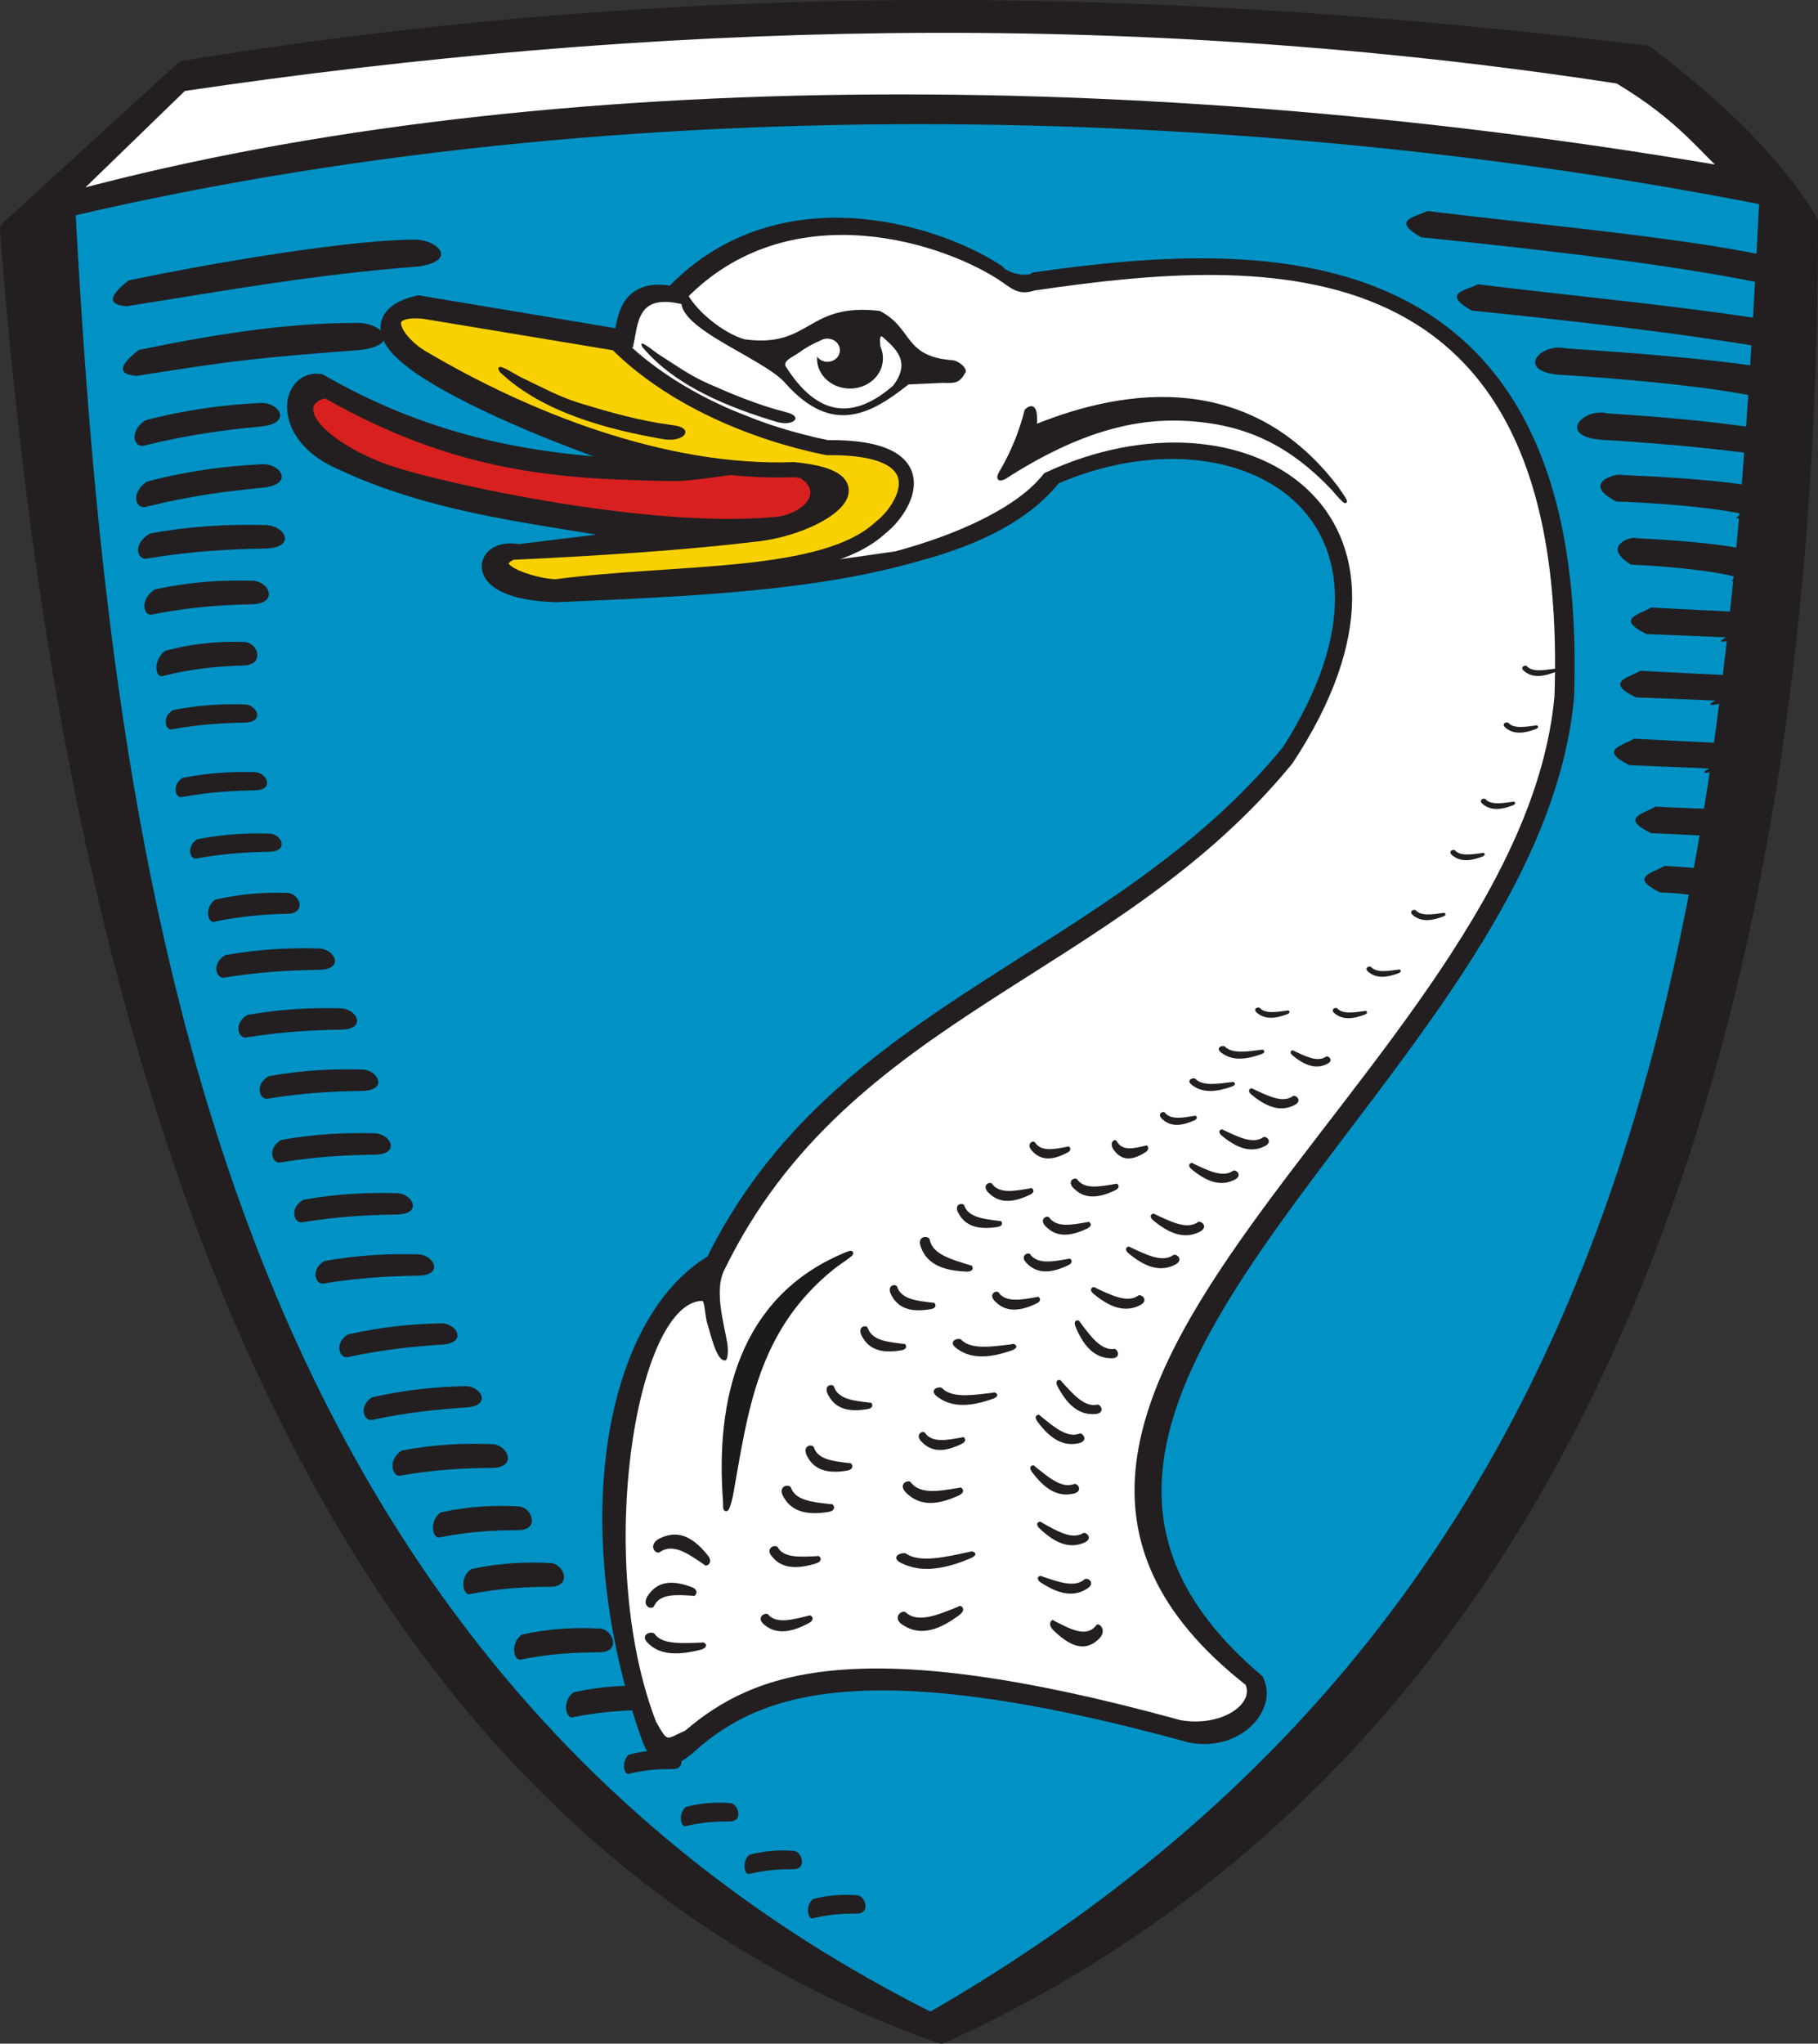 <?xml version="1.0" encoding="UTF-8" standalone="no"?>
<!-- Created with Inkscape (http://www.inkscape.org/) -->
<svg
   xmlns:svg="http://www.w3.org/2000/svg"
   xmlns="http://www.w3.org/2000/svg"
   xmlns:xlink="http://www.w3.org/1999/xlink"
   version="1.0"
   width="578.463"
   height="649.846"
   id="svg3456">
  <rect width="100%" height="100%" fill="#333333" stroke="none"/>
  <defs
     id="defs3458">
    <radialGradient
       cx="216.682"
       cy="103.503"
       r="54.707"
       fx="216.682"
       fy="103.503"
       id="radialGradient3432"
       xlink:href="#linearGradient3426"
       gradientUnits="userSpaceOnUse"
       gradientTransform="matrix(1.466,-1.233,1.743,2.072,-410.5,143.233)" />
    <style
       type="text/css"
       id="style6" />
    <style
       type="text/css"
       id="style2978" />
    <style
       type="text/css"
       id="style2181" />
    <style
       type="text/css"
       id="style2183" />
    <style
       type="text/css"
       id="style2054" />
    <style
       type="text/css"
       id="style1367" />
    <style
       type="text/css"
       id="style1365" />
    <linearGradient
       id="linearGradient3426">
      <stop
         id="stop3428"
         style="stop-color:#0092c5;stop-opacity:1"
         offset="0" />
      <stop
         id="stop3434"
         style="stop-color:#0092c5;stop-opacity:1"
         offset="0.467" />
      <stop
         id="stop3436"
         style="stop-color:#000000;stop-opacity:1"
         offset="0.788" />
      <stop
         id="stop3430"
         style="stop-color:#0092c5;stop-opacity:1"
         offset="1" />
    </linearGradient>
    <radialGradient
       cx="216.682"
       cy="103.503"
       r="54.707"
       fx="216.682"
       fy="103.503"
       id="radialGradient2619"
       xlink:href="#linearGradient3426"
       gradientUnits="userSpaceOnUse"
       gradientTransform="matrix(6.563,-5.519,7.8,9.276,-2353.593,664.983)" />
  </defs>
  <path
     d="M 299.527,647.07 C 551.358,532.32 575.589,228.674 575.686,70.526 C 565.023,52.761 547.183,34.997 523.604,17.232 C 378.52,-0.33 226.118,-5.369 58.493,22.077 L 2.776,72.948 C 27.181,395.528 126.545,586.115 299.527,647.07 z"
     id="path2384"
     style="fill:#231f20;fill-opacity:1;fill-rule:evenodd;stroke:#231f20;stroke-width:5.553px;stroke-linecap:round;stroke-linejoin:round;stroke-opacity:1" />
  <path
     d="M 21.187,66.279 C 213.627,21.188 418.349,34.017 562.605,62.646 C 551.603,288.279 528.898,509.063 296.135,642.823 C 64.839,527.083 32.501,276.473 21.187,66.279 z"
     id="path2386"
     style="fill:#0092c5;fill-opacity:1;fill-rule:evenodd;stroke:#231f20;stroke-width:5.553px;stroke-linecap:butt;stroke-linejoin:round;stroke-opacity:1" />
  <path
     d="M 57.523,26.309 L 17.553,65.068 C 165.102,23.904 363.548,23.277 554.126,56.589 C 542.21,45.889 536.288,36.388 515.367,23.886 C 358.414,-0.25 206.434,4.201 57.523,26.309 z"
     id="path3158"
     style="fill:#ffffff;fill-opacity:1;fill-rule:evenodd;stroke:#231f20;stroke-width:5.553px;stroke-linecap:butt;stroke-linejoin:round;stroke-opacity:1" />
  <path
     d="M 40.932,89.164 C 37.856,91.603 31.681,96.831 40.379,97.375 C 72.641,92.269 99.323,87.353 133.303,84.723 C 145.041,82.935 140.108,76.861 132.849,76.201 C 113.012,76.007 69.801,83.146 40.932,89.164 z"
     id="path3242"
     style="fill:#231f20;fill-opacity:1;fill-rule:evenodd;stroke:none;stroke-width:0.464;stroke-linecap:butt;stroke-linejoin:miter;stroke-miterlimit:4;stroke-dasharray:none;stroke-opacity:1" />
  <path
     d="M 44.113,111.301 C 41.036,113.741 34.862,118.968 43.56,119.512 C 75.822,114.407 81.322,113.859 115.302,111.229 C 127.04,109.441 122.107,103.367 114.849,102.707 C 95.011,102.513 72.982,105.283 44.113,111.301 z"
     id="path3279"
     style="fill:#231f20;fill-opacity:1;fill-rule:evenodd;stroke:none;stroke-width:0.464;stroke-linecap:butt;stroke-linejoin:miter;stroke-miterlimit:4;stroke-dasharray:none;stroke-opacity:1" />
  <path
     d="M 46.198,133.674 C 40.62,137.524 42.882,142.746 46.076,141.649 C 60.156,138.153 71.691,136.711 82.767,135.64 C 93.072,134.763 89.191,127.963 82.882,128.135 C 71.537,128.699 59.581,130.151 46.198,133.674 z"
     id="path3281"
     style="fill:#231f20;fill-opacity:1;fill-rule:evenodd;stroke:none;stroke-width:0.464;stroke-linecap:butt;stroke-linejoin:miter;stroke-miterlimit:4;stroke-dasharray:none;stroke-opacity:1" />
  <path
     d="M 46.712,153.155 C 41.133,157.005 43.396,162.226 46.59,161.13 C 60.669,157.633 72.205,156.191 83.281,155.121 C 93.585,154.243 89.704,147.443 83.395,147.615 C 72.051,148.18 60.095,149.632 46.712,153.155 z"
     id="path3283"
     style="fill:#231f20;fill-opacity:1;fill-rule:evenodd;stroke:none;stroke-width:0.464;stroke-linecap:butt;stroke-linejoin:miter;stroke-miterlimit:4;stroke-dasharray:none;stroke-opacity:1" />
  <path
     d="M 47.724,169.642 C 41.864,173.048 43.714,178.429 46.984,177.584 C 61.292,175.19 72.905,174.646 84.03,174.438 C 94.372,174.362 91.03,167.281 84.726,166.964 C 73.372,166.647 61.339,167.168 47.724,169.642 z"
     id="path3285"
     style="fill:#231f20;fill-opacity:1;fill-rule:evenodd;stroke:none;stroke-width:0.464;stroke-linecap:butt;stroke-linejoin:miter;stroke-miterlimit:4;stroke-dasharray:none;stroke-opacity:1" />
  <path
     d="M 49.175,187.445 C 44.201,190.864 45.756,196.241 48.529,195.388 C 60.659,192.96 70.501,192.39 79.929,192.156 C 88.692,192.056 85.877,184.983 80.536,184.68 C 70.916,184.39 60.718,184.939 49.175,187.445 z"
     id="path3287"
     style="fill:#231f20;fill-opacity:1;fill-rule:evenodd;stroke:none;stroke-width:0.464;stroke-linecap:butt;stroke-linejoin:miter;stroke-miterlimit:4;stroke-dasharray:none;stroke-opacity:1" />
  <path
     d="M 52.403,206.999 C 48.362,210.432 49.607,215.804 51.857,214.943 C 61.694,212.48 69.672,211.882 77.313,211.62 C 84.416,211.495 82.154,204.431 77.827,204.143 C 70.031,203.881 61.765,204.459 52.403,206.999 z"
     id="path3289"
     style="fill:#231f20;fill-opacity:1;fill-rule:evenodd;stroke:none;stroke-width:0.464;stroke-linecap:butt;stroke-linejoin:miter;stroke-miterlimit:4;stroke-dasharray:none;stroke-opacity:1" />
  <path
     d="M 54.962,225.812 C 51.312,228.092 52.738,232.467 54.774,231.899 C 63.681,230.289 70.909,229.918 77.834,229.77 C 84.271,229.712 81.917,224.203 77.994,223.995 C 70.927,223.791 63.438,224.148 54.962,225.812 z"
     id="path3291"
     style="fill:#231f20;fill-opacity:1;fill-rule:evenodd;stroke:none;stroke-width:0.464;stroke-linecap:butt;stroke-linejoin:miter;stroke-miterlimit:4;stroke-dasharray:none;stroke-opacity:1" />
  <path
     d="M 58.111,247.354 C 54.461,249.634 55.888,254.009 57.924,253.441 C 66.831,251.831 74.059,251.459 80.984,251.312 C 87.42,251.254 85.067,245.745 81.144,245.537 C 74.077,245.333 66.587,245.69 58.111,247.354 z"
     id="path3293"
     style="fill:#231f20;fill-opacity:1;fill-rule:evenodd;stroke:none;stroke-width:0.464;stroke-linecap:butt;stroke-linejoin:miter;stroke-miterlimit:4;stroke-dasharray:none;stroke-opacity:1" />
  <path
     d="M 62.75,266.88 C 59.1,269.161 60.526,273.535 62.562,272.968 C 71.469,271.357 78.697,270.986 85.622,270.839 C 92.059,270.781 89.705,265.272 85.782,265.064 C 78.715,264.86 71.226,265.216 62.75,266.88 z"
     id="path3295"
     style="fill:#231f20;fill-opacity:1;fill-rule:evenodd;stroke:none;stroke-width:0.464;stroke-linecap:butt;stroke-linejoin:miter;stroke-miterlimit:4;stroke-dasharray:none;stroke-opacity:1" />
  <path
     d="M 68.458,286.075 C 64.803,288.709 66.219,293.741 68.256,293.083 C 77.167,291.209 84.397,290.765 91.322,290.579 C 97.759,290.497 95.418,284.161 91.495,283.931 C 84.429,283.713 76.938,284.14 68.458,286.075 z"
     id="path3297"
     style="fill:#231f20;fill-opacity:1;fill-rule:evenodd;stroke:none;stroke-width:0.464;stroke-linecap:butt;stroke-linejoin:miter;stroke-miterlimit:4;stroke-dasharray:none;stroke-opacity:1" />
  <path
     d="M 71.742,303.696 C 67.016,306.368 68.873,311.508 71.511,310.845 C 83.051,308.97 92.419,308.548 101.393,308.388 C 109.735,308.331 106.674,301.857 101.59,301.605 C 92.431,301.353 82.725,301.758 71.742,303.696 z"
     id="path3299"
     style="fill:#231f20;fill-opacity:1;fill-rule:evenodd;stroke:none;stroke-width:0.464;stroke-linecap:butt;stroke-linejoin:miter;stroke-miterlimit:4;stroke-dasharray:none;stroke-opacity:1" />
  <path
     d="M 78.76,322.727 C 74.034,325.398 75.891,330.538 78.528,329.876 C 90.069,328.001 99.436,327.578 108.41,327.418 C 116.752,327.362 113.692,320.888 108.607,320.636 C 99.448,320.384 89.742,320.788 78.76,322.727 z"
     id="path3301"
     style="fill:#231f20;fill-opacity:1;fill-rule:evenodd;stroke:none;stroke-width:0.464;stroke-linecap:butt;stroke-linejoin:miter;stroke-miterlimit:4;stroke-dasharray:none;stroke-opacity:1" />
  <path
     d="M 85.529,342.189 C 80.803,344.861 82.66,350.001 85.297,349.338 C 96.838,347.463 106.205,347.041 115.179,346.881 C 123.521,346.824 120.461,340.35 115.376,340.098 C 106.217,339.846 96.511,340.251 85.529,342.189 z"
     id="path3303"
     style="fill:#231f20;fill-opacity:1;fill-rule:evenodd;stroke:none;stroke-width:0.464;stroke-linecap:butt;stroke-linejoin:miter;stroke-miterlimit:4;stroke-dasharray:none;stroke-opacity:1" />
  <path
     d="M 110.663,424.349 C 106.073,427.25 108.18,432.292 110.782,431.501 C 122.217,429.063 131.552,428.181 140.508,427.581 C 148.837,427.116 145.462,420.8 140.372,420.798 C 131.211,420.995 121.537,421.875 110.663,424.349 z"
     id="path3305"
     style="fill:#231f20;fill-opacity:1;fill-rule:evenodd;stroke:none;stroke-width:0.464;stroke-linecap:butt;stroke-linejoin:miter;stroke-miterlimit:4;stroke-dasharray:none;stroke-opacity:1" />
  <path
     d="M 118.407,444.327 C 113.818,447.227 115.924,452.27 118.526,451.479 C 129.961,449.04 139.296,448.159 148.252,447.559 C 156.581,447.094 153.207,440.777 148.116,440.775 C 138.956,440.973 129.281,441.853 118.407,444.327 z"
     id="path3307"
     style="fill:#231f20;fill-opacity:1;fill-rule:evenodd;stroke:none;stroke-width:0.464;stroke-linecap:butt;stroke-linejoin:miter;stroke-miterlimit:4;stroke-dasharray:none;stroke-opacity:1" />
  <path
     d="M 127.801,461.263 C 123.17,464.188 124.891,469.921 127.463,469.21 C 138.698,467.238 147.799,466.859 156.516,466.769 C 164.616,466.788 161.747,459.56 156.814,459.23 C 147.925,458.86 138.494,459.216 127.801,461.263 z"
     id="path3309"
     style="fill:#231f20;fill-opacity:1;fill-rule:evenodd;stroke:none;stroke-width:0.464;stroke-linecap:butt;stroke-linejoin:miter;stroke-miterlimit:4;stroke-dasharray:none;stroke-opacity:1" />
  <path
     d="M 140.217,480.915 C 136.254,483.817 137.76,489.557 139.964,488.858 C 149.602,486.94 157.416,486.605 164.9,486.557 C 171.855,486.614 169.357,479.373 165.12,479.021 C 157.485,478.608 149.389,478.918 140.217,480.915 z"
     id="path3311"
     style="fill:#231f20;fill-opacity:1;fill-rule:evenodd;stroke:none;stroke-width:0.464;stroke-linecap:butt;stroke-linejoin:miter;stroke-miterlimit:4;stroke-dasharray:none;stroke-opacity:1" />
  <path
     d="M 149.91,498.939 C 145.877,501.843 147.406,507.582 149.649,506.882 C 159.455,504.959 167.404,504.619 175.018,504.566 C 182.094,504.62 179.556,497.38 175.246,497.03 C 167.479,496.622 159.243,496.937 149.91,498.939 z"
     id="path3313"
     style="fill:#231f20;fill-opacity:1;fill-rule:evenodd;stroke:none;stroke-width:0.464;stroke-linecap:butt;stroke-linejoin:miter;stroke-miterlimit:4;stroke-dasharray:none;stroke-opacity:1" />
  <path
     d="M 166.044,519.758 C 162.081,522.66 163.587,528.4 165.792,527.701 C 175.429,525.783 183.243,525.448 190.727,525.4 C 197.682,525.457 195.184,518.216 190.947,517.864 C 183.312,517.451 175.216,517.761 166.044,519.758 z"
     id="path3317"
     style="fill:#231f20;fill-opacity:1;fill-rule:evenodd;stroke:none;stroke-width:0.464;stroke-linecap:butt;stroke-linejoin:miter;stroke-miterlimit:4;stroke-dasharray:none;stroke-opacity:1" />
  <path
     d="M 182.55,538.099 C 178.588,541.001 180.093,546.741 182.298,546.043 C 191.936,544.125 199.749,543.79 207.233,543.741 C 214.189,543.799 211.69,536.558 207.453,536.205 C 199.819,535.793 191.723,536.103 182.55,538.099 z"
     id="path3319"
     style="fill:#231f20;fill-opacity:1;fill-rule:evenodd;stroke:none;stroke-width:0.464;stroke-linecap:butt;stroke-linejoin:miter;stroke-miterlimit:4;stroke-dasharray:none;stroke-opacity:1" />
  <path
     d="M 200.166,558.171 C 197.936,560.211 198.817,564.293 200.062,563.807 C 205.512,562.493 209.936,562.293 214.175,562.295 C 218.115,562.369 216.665,557.218 214.263,556.948 C 209.937,556.618 205.352,556.799 200.166,558.171 z"
     id="path3321"
     style="fill:#231f20;fill-opacity:1;fill-rule:evenodd;stroke:#231f20;stroke-width:0.464;stroke-linecap:butt;stroke-linejoin:miter;stroke-miterlimit:4;stroke-dasharray:none;stroke-opacity:1" />
  <path
     d="M 218.259,574.816 C 216.028,576.856 216.909,580.937 218.154,580.452 C 223.604,579.137 228.029,578.938 232.267,578.939 C 236.208,579.014 234.757,573.863 232.356,573.592 C 228.029,573.262 223.445,573.443 218.259,574.816 z"
     id="path3323"
     style="fill:#231f20;fill-opacity:1;fill-rule:evenodd;stroke:#231f20;stroke-width:0.464;stroke-linecap:butt;stroke-linejoin:miter;stroke-miterlimit:4;stroke-dasharray:none;stroke-opacity:1" />
  <path
     d="M 238.494,590.018 C 236.263,592.058 237.144,596.139 238.389,595.654 C 243.839,594.34 248.263,594.14 252.502,594.142 C 256.443,594.216 254.992,589.065 252.59,588.794 C 248.264,588.465 243.68,588.646 238.494,590.018 z"
     id="path3325"
     style="fill:#231f20;fill-opacity:1;fill-rule:evenodd;stroke:#231f20;stroke-width:0.464;stroke-linecap:butt;stroke-linejoin:miter;stroke-miterlimit:4;stroke-dasharray:none;stroke-opacity:1" />
  <path
     d="M 258.691,604.126 C 256.461,606.166 257.342,610.248 258.587,609.762 C 264.037,608.448 268.461,608.248 272.7,608.25 C 276.64,608.324 275.19,603.174 272.788,602.903 C 268.462,602.573 263.878,602.754 258.691,604.126 z"
     id="path3327"
     style="fill:#231f20;fill-opacity:1;fill-rule:evenodd;stroke:#231f20;stroke-width:0.464;stroke-linecap:butt;stroke-linejoin:miter;stroke-miterlimit:4;stroke-dasharray:none;stroke-opacity:1" />
  <path
     d="M 454.114,67.102 C 450.539,69.086 442.274,69.791 452.151,75.444 C 494.945,79.811 533.898,84.498 561.085,90.165 L 562.067,81.332 C 535.165,75.58 491.708,71.667 454.114,67.102 z"
     id="path3190"
     style="fill:#231f20;fill-opacity:1;fill-rule:evenodd;stroke:none;stroke-width:1px;stroke-linecap:butt;stroke-linejoin:miter;stroke-opacity:1" />
  <path
     d="M 470.195,90.41 C 466.619,92.394 458.355,93.099 468.232,98.752 C 502.778,102.277 534.82,106.011 560.191,110.301 C 571.006,111.992 569.114,101.69 559.114,101.221 C 533.165,97.207 499.855,94.012 470.195,90.41 z"
     id="path3192"
     style="fill:#231f20;fill-opacity:1;fill-rule:evenodd;stroke:none;stroke-width:1px;stroke-linecap:butt;stroke-linejoin:miter;stroke-opacity:1" />
  <path
     d="M 526.751,256.483 C 523.312,258.695 515.111,259.934 525.334,264.935 C 533.957,265.252 538.674,265.593 546.927,265.965 C 536.537,271.442 577.065,258.224 549.941,257.478 C 539.577,256.991 536.715,257.041 526.751,256.483 z"
     id="path3208"
     style="fill:#231f20;fill-opacity:1;fill-rule:evenodd;stroke:none;stroke-width:1px;stroke-linecap:butt;stroke-linejoin:miter;stroke-opacity:1" />
  <path
     d="M 519.925,234.893 C 516.486,237.104 508.285,238.344 518.507,243.344 C 527.13,243.662 535.6,244.002 543.853,244.375 C 533.463,249.852 577.744,237.17 550.62,236.424 C 540.256,235.937 529.888,235.45 519.925,234.893 z"
     id="path3210"
     style="fill:#231f20;fill-opacity:1;fill-rule:evenodd;stroke:none;stroke-width:1px;stroke-linecap:butt;stroke-linejoin:miter;stroke-opacity:1" />
  <path
     d="M 521.888,213.302 C 518.448,215.514 510.247,216.753 520.47,221.754 C 529.093,222.071 537.563,222.411 545.816,222.784 C 535.426,228.261 579.707,215.579 552.583,214.833 C 542.218,214.346 531.851,213.86 521.888,213.302 z"
     id="path3212"
     style="fill:#231f20;fill-opacity:1;fill-rule:evenodd;stroke:none;stroke-width:1px;stroke-linecap:butt;stroke-linejoin:miter;stroke-opacity:1" />
  <path
     d="M 525.322,193.183 C 521.883,195.395 513.682,196.635 523.905,201.635 C 532.528,201.952 540.998,202.293 549.251,202.666 C 538.86,208.143 583.141,195.461 556.017,194.715 C 545.653,194.228 535.286,193.741 525.322,193.183 z"
     id="path3214"
     style="fill:#231f20;fill-opacity:1;fill-rule:evenodd;stroke:none;stroke-width:1px;stroke-linecap:butt;stroke-linejoin:miter;stroke-opacity:1" />
  <path
     d="M 520.415,171.102 C 518.879,170.459 509.326,173.728 518.998,179.554 C 527.621,179.871 543.942,181.193 552.686,183.528 C 542.295,189.006 586.576,176.324 559.452,175.577 C 548.107,172.637 530.379,171.66 520.415,171.102 z"
     id="path3216"
     style="fill:#231f20;fill-opacity:1;fill-rule:evenodd;stroke:none;stroke-width:1px;stroke-linecap:butt;stroke-linejoin:miter;stroke-opacity:1" />
  <path
     d="M 516.013,151.024 C 514.182,150.381 502.794,153.649 514.323,159.475 C 524.602,159.793 544.058,161.114 554.48,163.45 C 542.095,168.927 594.879,156.245 562.546,155.499 C 549.022,152.559 527.89,151.582 516.013,151.024 z"
     id="path3218"
     style="fill:#231f20;fill-opacity:1;fill-rule:evenodd;stroke:none;stroke-width:1px;stroke-linecap:butt;stroke-linejoin:miter;stroke-opacity:1" />
  <path
     d="M 511.528,131.455 C 503.868,129.563 495.374,138.429 509.128,139.828 C 524.907,140.696 551.802,142.956 567.731,145.848 C 567.977,145.52 568.893,136.546 569.139,137.797 C 548.468,134.135 529.753,132.649 511.528,131.455 z"
     id="path3220"
     style="fill:#231f20;fill-opacity:1;fill-rule:evenodd;stroke:none;stroke-width:1px;stroke-linecap:butt;stroke-linejoin:miter;stroke-opacity:1" />
  <path
     d="M 498.189,110.786 C 490.532,108.883 482.025,117.737 495.777,119.156 C 511.554,120.046 538.446,122.345 554.371,125.26 C 563.192,127.089 578.048,126.179 567.048,117.764 C 546.382,114.072 516.412,112.006 498.189,110.786 z"
     id="path3222"
     style="fill:#231f20;fill-opacity:1;fill-rule:evenodd;stroke:none;stroke-width:1px;stroke-linecap:butt;stroke-linejoin:miter;stroke-opacity:1" />
  <path
     d="M 529.625,275.336 C 526.186,277.548 517.985,278.787 528.208,283.787 C 536.831,284.105 534.231,284.445 542.484,284.818 C 532.093,290.295 572.621,277.077 545.497,276.331 C 535.133,275.844 539.589,275.894 529.625,275.336 z"
     id="path2607"
     style="fill:#231f20;fill-opacity:1;fill-rule:evenodd;stroke:none;stroke-width:1px;stroke-linecap:butt;stroke-linejoin:miter;stroke-opacity:1" />
  <g
     transform="matrix(1.071,0,0,1.071,-1001.087,-41.145)"
     id="g3672">
    <path
       d="M 1138.493,555.096 C 1158.996,536.897 1192.072,525.036 1289.012,551.718 C 1301.087,553.834 1308.883,544.578 1306.4,538.733 C 1204.283,451.675 1387.947,356.917 1398.165,245.223 C 1402.706,111.247 1312.489,113.466 1242.972,123.37 C 1240.34,125.179 1232.581,123.906 1229.724,120.667 C 1210.982,108.513 1165.328,94.951 1135.198,127.775 C 1121.775,124.665 1122.559,133.733 1120.863,140.676 L 1059.12,130.362 C 1027.483,138.185 1108.936,171.152 1142.365,179.378 C 1105.891,179.051 1069.063,176.423 1029.124,153.576 C 1022.575,152.942 1020.388,166.727 1036.654,173.783 C 1069.446,189.303 1105.143,190.304 1139.498,198.013 L 1088.783,204.204 C 1079.092,202.268 1077.506,212.333 1099.912,213.016 C 1141.202,211.268 1176.711,209.606 1206.87,200.88 C 1225.183,195.956 1238.812,188.69 1246.574,178.49 C 1305.124,152.799 1365.183,191.086 1319.306,262.683 C 1267.001,326.595 1185.211,338.287 1148.099,414.461 C 1118.325,431.486 1107.637,492.278 1129.3,553.347 C 1131.605,559.932 1134.053,559.078 1138.493,555.096 z"
       id="path2504"
       style="fill:#231f20;fill-opacity:1;fill-rule:evenodd;stroke:#231f20;stroke-width:8.401;stroke-linecap:butt;stroke-linejoin:miter;stroke-miterlimit:4;stroke-dasharray:none;stroke-opacity:1" />
    <path
       d="M 1138.214,552.317 C 1158.776,534.753 1189.761,522.81 1285.397,549.132 C 1297.472,551.249 1307.262,544.486 1304.78,538.641 C 1197.178,454.076 1386.326,356.825 1396.545,245.13 C 1401.146,109.382 1311.783,114.404 1242.089,124.669 C 1237.049,126.287 1235.186,123.931 1231.144,121.283 C 1212.13,109.206 1166.96,96.116 1137.068,128.68 C 1123.645,125.57 1124.429,134.638 1122.734,141.581 C 1092.611,145.633 1192.259,166.854 1190.342,183.748 C 1188.132,203.218 1093.139,217.49 1200.72,202.119 C 1219.033,197.195 1237.191,189.096 1244.954,178.896 C 1304.999,150.713 1368.05,190.495 1318.683,265.084 C 1266.378,328.996 1187.081,339.192 1149.969,415.366 C 1146.797,421.372 1149.809,431.396 1150.806,437.293 C 1150.97,438.266 1151.17,441.548 1150.372,442.262 C 1147.611,443.215 1145.732,433.866 1144.704,430.884 C 1143.931,427.07 1144.064,424.633 1143.217,424.661 C 1123.813,425.305 1111.124,501.496 1129.604,549.546 C 1133.348,556.193 1132.522,554.643 1138.214,552.317 z"
       id="path2506"
       style="fill:#ffffff;fill-rule:evenodd;stroke:none;stroke-width:4.476px;stroke-linecap:butt;stroke-linejoin:miter;stroke-opacity:1" />
    <path
       d="M 1182.225,414.551 C 1159.045,433.09 1156.316,457.254 1151.865,482.179 C 1151.229,485.168 1150.076,488.822 1150.21,484.376 C 1147.843,453.721 1155.207,424.131 1185.222,411.275 C 1191.05,408.681 1184.34,412.892 1182.225,414.551 z"
       id="path2390"
       style="fill:#1b1a1c;fill-opacity:1;fill-rule:evenodd;stroke:#1b1a1c;stroke-width:1.343;stroke-linecap:butt;stroke-linejoin:miter;stroke-miterlimit:4;stroke-dasharray:none;stroke-opacity:1" />
    <path
       d="M 1031.285,156.696 C 1070.242,178.741 1100.176,180.693 1134.299,181.253 C 1146.112,181.446 1169.372,174.715 1172.864,180.621 C 1179.445,185.187 1172.362,191.319 1164.864,191.915 C 1126.748,195.397 1066.349,181.778 1051.996,177.089 C 1033.564,171.128 1021.438,159.084 1031.285,156.696 z"
       id="path3166"
       style="fill:#d8201f;fill-opacity:1;fill-rule:evenodd;stroke:none;stroke-width:1px;stroke-linecap:butt;stroke-linejoin:miter;stroke-opacity:1" />
    <path
       d="M 1117.851,140.323 C 1134.242,156.711 1158.575,166.878 1180.397,171.319 C 1214.722,170.941 1203.535,189.528 1196.352,195.048 C 1179.457,210.818 1135.709,207.877 1099.801,212.64 C 1093.277,212.501 1076.709,207.492 1086.613,202.412 C 1113.278,201.195 1139.276,199.402 1158.305,197.094 C 1177.756,195.406 1199.635,180.592 1170.578,177.865 C 1131.628,179.271 1090.518,162.527 1060.935,145.136 C 1052.46,140.562 1045.318,129.49 1060.525,130.817 L 1117.851,140.323 z"
       id="path3350"
       style="fill:#f9d100;fill-opacity:1;fill-rule:evenodd;stroke:#231f20;stroke-width:4.476px;stroke-linecap:butt;stroke-linejoin:miter;stroke-opacity:1" />
    <g
       transform="translate(376.898,-11.637)"
       id="g3400">
      <path
         d="M 791.275,163.964 C 805.017,179.336 816.51,173.125 827.72,164.191 L 837.942,163.731 C 841.973,163.879 842.994,163.709 844.795,160.37 C 844.688,158.642 842.077,157.109 840.963,157.028 C 826.05,155.94 829.256,147.548 819.199,142.37 C 797.429,139.797 798.828,153.418 779.155,150.824 C 772.79,149.148 763.929,141.91 761.612,136.396 C 753.401,145.944 784.361,155.752 791.275,163.964 z"
         id="path2622"
         style="fill:#231f20;fill-opacity:1;fill-rule:evenodd;stroke:#231f03;stroke-width:1px;stroke-linecap:butt;stroke-linejoin:miter;stroke-opacity:0.008" />
      <path
         d="M 807.84,149.503 C 807.87,149.656 815.332,156.011 818.169,155.862 C 820.576,155.735 818.248,149.003 819.992,150.031 C 823.313,153.15 828.879,157.112 823.162,164.561 C 811.5,174.701 800.746,173.958 791.197,158.749 C 790.537,156.994 793.532,155.999 795.24,154.72 C 798.737,152.101 803.58,149.976 807.84,149.503 z"
         id="path2624"
         style="fill:#ffffff;fill-rule:evenodd;stroke:#231f03;stroke-width:1px;stroke-linecap:butt;stroke-linejoin:miter;stroke-opacity:0.008" />
      <path
         d="M 820.52,156.372 A 11.624,8.718 0 1 1 797.273,156.372 A 11.624,8.718 0 1 1 820.52,156.372 z"
         transform="matrix(0.831,0,0,1.002,138.151,-0.236)"
         id="path2626"
         style="opacity:1;fill:#231f20;fill-opacity:1;fill-rule:nonzero;stroke:#231f20;stroke-width:0.3;stroke-linecap:round;stroke-linejoin:round;stroke-miterlimit:4;stroke-dasharray:none;stroke-opacity:1" />
      <path
         d="M 810.217,153.862 A 5.151,4.095 0 1 1 799.915,153.862 A 5.151,4.095 0 1 1 810.217,153.862 z"
         transform="matrix(0.718,0,0,0.839,225.617,24.949)"
         id="path2628"
         style="opacity:1;fill:#ffffff;fill-opacity:1;fill-rule:nonzero;stroke:none;stroke-width:0.3;stroke-linecap:round;stroke-linejoin:round;stroke-miterlimit:4;stroke-dasharray:none;stroke-opacity:1" />
    </g>
    <path
       d="M 1083.487,148.793 C 1081.286,145.575 1087.649,149.831 1089.274,150.599 C 1095.195,153.396 1100.471,156.39 1107.09,158.407 C 1115.631,161.008 1124.562,163.585 1134.283,164.866 C 1141.128,165.576 1137.735,169.535 1131.99,168.586 C 1115.737,165.797 1096.231,160.807 1083.487,148.793 z"
       id="path3406"
       style="fill:#231f20;fill-opacity:1;fill-rule:evenodd;stroke:#231f20;stroke-width:0.5;stroke-linecap:butt;stroke-linejoin:miter;stroke-miterlimit:4;stroke-dasharray:none;stroke-opacity:1" />
    <path
       d="M 1239.612,160.307 C 1238.123,166.156 1235.864,172.159 1232.191,178.444 C 1231.785,179.03 1230.467,181.535 1233.164,180.204 C 1255.872,165.548 1272.819,162.152 1286.834,162.873 C 1304.629,163.788 1317.853,169.955 1330.808,183.597 C 1333.07,186.344 1337.111,190.584 1331.803,183.155 C 1306.36,149.715 1270.408,153.526 1242.28,164.975 C 1242.639,159.173 1241.431,158.703 1239.612,160.307 z"
       id="path3408"
       style="fill:#231f20;fill-opacity:1;fill-rule:evenodd;stroke:#231f20;stroke-width:1px;stroke-linecap:butt;stroke-linejoin:miter;stroke-opacity:1" />
    <path
       d="M 1162.774,517.825 C 1161.797,517.303 1159.44,518.871 1162.081,520.83 C 1165.698,523.741 1170.181,522.752 1175.026,520.137 C 1176.992,519.004 1175.378,517.862 1175.026,518.287 C 1170.192,519.447 1165.217,520.852 1162.774,517.825 z"
       id="path3410"
       style="fill:#231f20;fill-opacity:1;fill-rule:evenodd;stroke:#231f20;stroke-width:0.326;stroke-linecap:butt;stroke-linejoin:miter;stroke-miterlimit:4;stroke-dasharray:none;stroke-opacity:1" />
    <path
       d="M 1165.613,497.837 C 1164.751,497.14 1162.14,498.235 1164.364,500.657 C 1167.367,504.198 1171.957,504.073 1177.208,502.419 C 1179.352,501.678 1177.982,500.251 1177.557,500.603 C 1172.591,500.829 1167.44,501.27 1165.613,497.837 z"
       id="path3412"
       style="fill:#231f20;fill-opacity:1;fill-rule:evenodd;stroke:#231f20;stroke-width:0.326;stroke-linecap:butt;stroke-linejoin:miter;stroke-miterlimit:4;stroke-dasharray:none;stroke-opacity:1" />
    <path
       d="M 1169.52,480.062 C 1168.728,479.139 1165.815,479.913 1167.758,482.987 C 1170.337,487.44 1175.17,488.082 1180.941,487.137 C 1183.308,486.678 1182.101,484.858 1181.599,485.176 C 1176.355,484.581 1170.884,484.194 1169.52,480.062 z"
       id="path3414"
       style="fill:#231f20;fill-opacity:1;fill-rule:evenodd;stroke:#231f20;stroke-width:0.326;stroke-linecap:butt;stroke-linejoin:miter;stroke-miterlimit:4;stroke-dasharray:none;stroke-opacity:1" />
    <path
       d="M 1203.662,517.001 C 1202.312,516.486 1199.553,518.988 1203.297,521.105 C 1208.463,524.306 1214.061,522.188 1219.839,517.852 C 1222.17,515.999 1219.892,514.778 1219.515,515.404 C 1213.495,517.81 1207.337,520.568 1203.662,517.001 z"
       id="path3416"
       style="fill:#231f20;fill-opacity:1;fill-rule:evenodd;stroke:#231f20;stroke-width:0;stroke-linecap:butt;stroke-linejoin:miter;stroke-miterlimit:4;stroke-dasharray:none;stroke-opacity:1" />
    <path
       d="M 1203.802,499.626 C 1202.219,499.165 1198.735,500.965 1203.079,502.776 C 1209.054,505.49 1215.916,504.119 1223.148,501.046 C 1226.073,499.725 1223.425,498.676 1222.928,499.141 C 1215.54,500.714 1207.963,502.552 1203.802,499.626 z"
       id="path3418"
       style="fill:#231f20;fill-opacity:1;fill-rule:evenodd;stroke:#231f20;stroke-width:0;stroke-linecap:butt;stroke-linejoin:miter;stroke-miterlimit:4;stroke-dasharray:none;stroke-opacity:1" />
    <path
       d="M 1205.226,478.409 C 1204.084,477.684 1201.235,479.354 1204.299,481.978 C 1208.487,485.846 1213.838,485.08 1219.674,482.383 C 1222.043,481.202 1220.169,479.666 1219.738,480.146 C 1213.965,481.084 1208.017,482.305 1205.226,478.409 z"
       id="path3420"
       style="fill:#231f20;fill-opacity:1;fill-rule:evenodd;stroke:#231f20;stroke-width:0;stroke-linecap:butt;stroke-linejoin:miter;stroke-miterlimit:4;stroke-dasharray:none;stroke-opacity:1" />
    <path
       d="M 1176.337,468.104 C 1175.632,467.223 1173.035,467.962 1174.767,470.898 C 1177.065,475.15 1181.372,475.764 1186.515,474.862 C 1188.624,474.423 1187.549,472.685 1187.101,472.988 C 1182.429,472.42 1177.553,472.051 1176.337,468.104 z"
       id="path3422"
       style="fill:#231f20;fill-opacity:1;fill-rule:evenodd;stroke:#231f20;stroke-width:0.326;stroke-linecap:butt;stroke-linejoin:miter;stroke-miterlimit:4;stroke-dasharray:none;stroke-opacity:1" />
    <path
       d="M 1209.444,463.727 C 1208.566,463.123 1206.372,464.514 1208.731,466.699 C 1211.956,469.921 1216.076,469.283 1220.569,467.037 C 1222.393,466.053 1220.95,464.773 1220.618,465.174 C 1216.173,465.955 1211.593,466.972 1209.444,463.727 z"
       id="path3424"
       style="fill:#231f20;fill-opacity:1;fill-rule:evenodd;stroke:#231f20;stroke-width:0;stroke-linecap:butt;stroke-linejoin:miter;stroke-miterlimit:4;stroke-dasharray:none;stroke-opacity:1" />
    <path
       d="M 1129.005,523.537 C 1127.972,522.85 1124.84,523.929 1127.508,526.316 C 1131.109,529.805 1136.613,529.681 1142.91,528.051 C 1145.481,527.321 1143.839,525.916 1143.329,526.262 C 1137.373,526.485 1131.196,526.92 1129.005,523.537 z"
       id="path3426"
       style="fill:#231f20;fill-opacity:1;fill-rule:evenodd;stroke:#231f20;stroke-width:0.326;stroke-linecap:butt;stroke-linejoin:miter;stroke-miterlimit:4;stroke-dasharray:none;stroke-opacity:1" />
    <path
       d="M 1128.79,515.373 C 1127.934,516.214 1125.34,514.894 1127.55,511.973 C 1130.533,507.704 1135.094,507.855 1140.312,509.849 C 1142.442,510.743 1141.081,512.462 1140.659,512.039 C 1135.724,511.766 1130.605,511.234 1128.79,515.373 z"
       id="path3428"
       style="fill:#231f20;fill-opacity:1;fill-rule:evenodd;stroke:#231f20;stroke-width:0.326;stroke-linecap:butt;stroke-linejoin:miter;stroke-miterlimit:4;stroke-dasharray:none;stroke-opacity:1" />
    <path
       d="M 1130.512,499.197 C 1129.186,499.526 1127.411,496.7 1131.272,495.109 C 1136.674,492.639 1141.053,495.462 1145.006,500.491 C 1146.573,502.622 1144.241,503.524 1144.073,502.858 C 1139.399,499.696 1134.695,496.17 1130.512,499.197 z"
       id="path3430"
       style="fill:#231f20;fill-opacity:1;fill-rule:evenodd;stroke:#231f20;stroke-width:0.326;stroke-linecap:butt;stroke-linejoin:miter;stroke-miterlimit:4;stroke-dasharray:none;stroke-opacity:1" />
    <path
       d="M 1182.445,449.998 C 1181.74,449.117 1179.143,449.856 1180.875,452.792 C 1183.174,457.045 1187.48,457.658 1192.623,456.756 C 1194.732,456.317 1193.657,454.579 1193.209,454.883 C 1188.537,454.314 1183.661,453.945 1182.445,449.998 z"
       id="path3432"
       style="fill:#231f20;fill-opacity:1;fill-rule:evenodd;stroke:#231f20;stroke-width:0;stroke-linecap:butt;stroke-linejoin:miter;stroke-miterlimit:4;stroke-dasharray:none;stroke-opacity:1" />
    <path
       d="M 1214.534,450.49 C 1213.332,449.903 1210.329,451.255 1213.558,453.38 C 1217.971,456.513 1223.61,455.893 1229.759,453.708 C 1232.257,452.752 1230.281,451.508 1229.827,451.897 C 1223.744,452.656 1217.476,453.646 1214.534,450.49 z"
       id="path3434"
       style="fill:#231f20;fill-opacity:1;fill-rule:evenodd;stroke:#231f20;stroke-width:0;stroke-linecap:butt;stroke-linejoin:miter;stroke-miterlimit:4;stroke-dasharray:none;stroke-opacity:1" />
    <path
       d="M 1192.479,432.547 C 1191.774,431.666 1189.178,432.404 1190.909,435.341 C 1193.208,439.593 1197.515,440.207 1202.658,439.304 C 1204.767,438.866 1203.691,437.127 1203.244,437.431 C 1198.571,436.863 1193.695,436.493 1192.479,432.547 z"
       id="path3436"
       style="fill:#231f20;fill-opacity:1;fill-rule:evenodd;stroke:#231f20;stroke-width:0;stroke-linecap:butt;stroke-linejoin:miter;stroke-miterlimit:4;stroke-dasharray:none;stroke-opacity:1" />
    <path
       d="M 1201.205,420.331 C 1200.5,419.45 1197.904,420.188 1199.635,423.125 C 1201.934,427.377 1206.24,427.991 1211.384,427.088 C 1213.493,426.65 1212.417,424.911 1211.97,425.215 C 1207.297,424.647 1202.421,424.277 1201.205,420.331 z"
       id="path3438"
       style="fill:#231f20;fill-opacity:1;fill-rule:evenodd;stroke:#231f20;stroke-width:0;stroke-linecap:butt;stroke-linejoin:miter;stroke-miterlimit:4;stroke-dasharray:none;stroke-opacity:1" />
    <path
       d="M 1210.905,406.292 C 1210.227,405.177 1206.902,405.354 1208.403,408.92 C 1210.322,414.034 1215.455,415.716 1221.926,415.969 C 1224.593,415.999 1223.643,413.876 1223.033,414.096 C 1217.444,412.375 1211.565,410.82 1210.905,406.292 z"
       id="path3440"
       style="fill:#231f20;fill-opacity:1;fill-rule:evenodd;stroke:#231f20;stroke-width:0;stroke-linecap:butt;stroke-linejoin:miter;stroke-miterlimit:4;stroke-dasharray:none;stroke-opacity:1" />
    <path
       d="M 1220.206,436.093 C 1219.004,435.505 1216.001,436.858 1219.23,438.983 C 1223.643,442.116 1229.282,441.495 1235.431,439.311 C 1237.928,438.355 1235.953,437.11 1235.499,437.499 C 1229.415,438.259 1223.147,439.248 1220.206,436.093 z"
       id="path3442"
       style="fill:#231f20;fill-opacity:1;fill-rule:evenodd;stroke:#231f20;stroke-width:0;stroke-linecap:butt;stroke-linejoin:miter;stroke-miterlimit:4;stroke-dasharray:none;stroke-opacity:1" />
    <path
       d="M 1231.32,422.068 C 1230.414,421.466 1228.153,422.853 1230.584,425.033 C 1233.908,428.247 1238.154,427.61 1242.785,425.369 C 1244.665,424.388 1243.178,423.112 1242.836,423.511 C 1238.255,424.29 1233.535,425.305 1231.32,422.068 z"
       id="path3444"
       style="fill:#231f20;fill-opacity:1;fill-rule:evenodd;stroke:#231f20;stroke-width:0;stroke-linecap:butt;stroke-linejoin:miter;stroke-miterlimit:4;stroke-dasharray:none;stroke-opacity:1" />
    <path
       d="M 1240.7,410.725 C 1239.794,410.122 1237.533,411.51 1239.965,413.689 C 1243.288,416.903 1247.534,416.267 1252.165,414.026 C 1254.045,413.045 1252.558,411.768 1252.216,412.167 C 1247.635,412.947 1242.915,413.962 1240.7,410.725 z"
       id="path3446"
       style="fill:#231f20;fill-opacity:1;fill-rule:evenodd;stroke:#231f20;stroke-width:0;stroke-linecap:butt;stroke-linejoin:miter;stroke-miterlimit:4;stroke-dasharray:none;stroke-opacity:1" />
    <path
       d="M 1221.152,396.212 C 1220.46,395.372 1217.894,396.044 1219.589,398.836 C 1221.837,402.875 1226.086,403.498 1231.167,402.696 C 1233.251,402.302 1232.198,400.649 1231.755,400.932 C 1227.145,400.349 1222.333,399.952 1221.152,396.212 z"
       id="path3448"
       style="fill:#231f20;fill-opacity:1;fill-rule:evenodd;stroke:#231f20;stroke-width:0;stroke-linecap:butt;stroke-linejoin:miter;stroke-miterlimit:4;stroke-dasharray:none;stroke-opacity:1" />
    <path
       d="M 1256.615,493.555 C 1257.767,493.344 1259.662,495.536 1256.378,496.628 C 1251.809,498.341 1247.582,496.075 1243.497,492.15 C 1241.862,490.489 1243.852,489.875 1244.075,490.384 C 1248.604,492.916 1253.198,495.725 1256.615,493.555 z"
       id="path3450"
       style="fill:#231f20;fill-opacity:1;fill-rule:evenodd;stroke:#231f20;stroke-width:0;stroke-linecap:butt;stroke-linejoin:miter;stroke-miterlimit:4;stroke-dasharray:none;stroke-opacity:1" />
    <path
       d="M 1257.051,507.23 C 1258.145,506.813 1260.409,508.622 1257.378,510.295 C 1253.199,512.813 1248.629,511.356 1243.897,508.242 C 1241.986,506.908 1243.831,505.941 1244.142,506.401 C 1249.057,508.064 1254.088,509.987 1257.051,507.23 z"
       id="path3452"
       style="fill:#231f20;fill-opacity:1;fill-rule:evenodd;stroke:#231f20;stroke-width:0;stroke-linecap:butt;stroke-linejoin:miter;stroke-miterlimit:4;stroke-dasharray:none;stroke-opacity:1" />
    <path
       d="M 1260.519,520.811 C 1261.599,520.193 1263.831,522.873 1260.842,525.351 C 1256.719,529.08 1252.211,526.922 1247.543,522.311 C 1245.659,520.335 1247.478,518.902 1247.785,519.583 C 1252.634,522.046 1257.596,524.895 1260.519,520.811 z"
       id="path3454"
       style="fill:#231f20;fill-opacity:1;fill-rule:evenodd;stroke:#231f20;stroke-width:0;stroke-linecap:butt;stroke-linejoin:miter;stroke-miterlimit:4;stroke-dasharray:none;stroke-opacity:1" />
    <path
       d="M 1253.964,478.985 C 1255.135,478.972 1256.634,481.452 1253.212,481.975 C 1248.42,482.894 1244.635,479.948 1241.27,475.391 C 1239.938,473.479 1242.003,473.208 1242.137,473.748 C 1246.175,477.007 1250.23,480.549 1253.964,478.985 z"
       id="path3456"
       style="fill:#231f20;fill-opacity:1;fill-rule:evenodd;stroke:#231f20;stroke-width:0;stroke-linecap:butt;stroke-linejoin:miter;stroke-miterlimit:4;stroke-dasharray:none;stroke-opacity:1" />
    <path
       d="M 1255.538,464.02 C 1256.709,464.012 1258.197,466.498 1254.774,467.006 C 1249.977,467.904 1246.205,464.942 1242.86,460.37 C 1241.536,458.453 1243.603,458.191 1243.734,458.731 C 1247.757,462.007 1251.798,465.567 1255.538,464.02 z"
       id="path3458"
       style="fill:#231f20;fill-opacity:1;fill-rule:evenodd;stroke:#231f20;stroke-width:0;stroke-linecap:butt;stroke-linejoin:miter;stroke-miterlimit:4;stroke-dasharray:none;stroke-opacity:1" />
    <path
       d="M 1260.861,455.436 C 1262.02,455.602 1263.122,458.282 1259.661,458.275 C 1254.785,458.45 1251.495,454.96 1248.866,449.942 C 1247.842,447.849 1249.925,447.897 1249.974,448.451 C 1253.466,452.289 1256.932,456.41 1260.861,455.436 z"
       id="path3460"
       style="fill:#231f20;fill-opacity:1;fill-rule:evenodd;stroke:#231f20;stroke-width:0;stroke-linecap:butt;stroke-linejoin:miter;stroke-miterlimit:4;stroke-dasharray:none;stroke-opacity:1" />
    <path
       d="M 1265.864,438.917 C 1267.023,439.193 1267.891,442.01 1264.385,441.682 C 1259.428,441.408 1256.419,437.566 1254.221,432.238 C 1253.378,430.023 1255.483,430.265 1255.482,430.831 C 1258.664,435.043 1261.793,439.539 1265.864,438.917 z"
       id="path3462"
       style="fill:#231f20;fill-opacity:1;fill-rule:evenodd;stroke:#231f20;stroke-width:0;stroke-linecap:butt;stroke-linejoin:miter;stroke-miterlimit:4;stroke-dasharray:none;stroke-opacity:1" />
    <path
       d="M 1273.003,423.007 C 1274.157,422.709 1276.241,424.794 1272.989,426.144 C 1268.478,428.218 1264.022,426.228 1259.589,422.546 C 1257.808,420.982 1259.782,420.212 1260.045,420.712 C 1264.827,422.948 1269.696,425.461 1273.003,423.007 z"
       id="path3464"
       style="fill:#231f20;fill-opacity:1;fill-rule:evenodd;stroke:#231f20;stroke-width:0;stroke-linecap:butt;stroke-linejoin:miter;stroke-miterlimit:4;stroke-dasharray:none;stroke-opacity:1" />
    <path
       d="M 1283.4,410.986 C 1284.554,410.688 1286.638,412.773 1283.386,414.122 C 1278.875,416.196 1274.419,414.207 1269.986,410.525 C 1268.205,408.96 1270.179,408.19 1270.442,408.691 C 1275.224,410.927 1280.093,413.439 1283.4,410.986 z"
       id="path3466"
       style="fill:#231f20;fill-opacity:1;fill-rule:evenodd;stroke:#231f20;stroke-width:0;stroke-linecap:butt;stroke-linejoin:miter;stroke-miterlimit:4;stroke-dasharray:none;stroke-opacity:1" />
    <path
       d="M 1290.74,401.198 C 1291.893,400.9 1293.978,402.985 1290.725,404.335 C 1286.215,406.409 1281.758,404.419 1277.325,400.737 C 1275.544,399.173 1277.518,398.403 1277.781,398.903 C 1282.563,401.139 1287.432,403.651 1290.74,401.198 z"
       id="path3468"
       style="fill:#231f20;fill-opacity:1;fill-rule:evenodd;stroke:#231f20;stroke-width:0;stroke-linecap:butt;stroke-linejoin:miter;stroke-miterlimit:4;stroke-dasharray:none;stroke-opacity:1" />
    <path
       d="M 1301.129,385.971 C 1302.198,385.695 1304.128,387.626 1301.116,388.876 C 1296.938,390.797 1292.811,388.955 1288.705,385.544 C 1287.055,384.095 1288.884,383.382 1289.127,383.846 C 1293.557,385.917 1298.066,388.243 1301.129,385.971 z"
       id="path3470"
       style="fill:#231f20;fill-opacity:1;fill-rule:evenodd;stroke:#231f20;stroke-width:0;stroke-linecap:butt;stroke-linejoin:miter;stroke-miterlimit:4;stroke-dasharray:none;stroke-opacity:1" />
    <path
       d="M 1310.098,376.003 C 1311.167,375.727 1313.097,377.658 1310.084,378.908 C 1305.907,380.829 1301.78,378.987 1297.673,375.576 C 1296.024,374.127 1297.852,373.414 1298.096,373.878 C 1302.525,375.949 1307.035,378.275 1310.098,376.003 z"
       id="path3472"
       style="fill:#231f20;fill-opacity:1;fill-rule:evenodd;stroke:#231f20;stroke-width:0;stroke-linecap:butt;stroke-linejoin:miter;stroke-miterlimit:4;stroke-dasharray:none;stroke-opacity:1" />
    <path
       d="M 1318.905,363.811 C 1319.974,363.535 1321.904,365.466 1318.892,366.715 C 1314.714,368.636 1310.587,366.794 1306.481,363.384 C 1304.831,361.934 1306.66,361.221 1306.903,361.685 C 1311.332,363.756 1315.842,366.083 1318.905,363.811 z"
       id="path3474"
       style="fill:#231f20;fill-opacity:1;fill-rule:evenodd;stroke:#231f20;stroke-width:0;stroke-linecap:butt;stroke-linejoin:miter;stroke-miterlimit:4;stroke-dasharray:none;stroke-opacity:1" />
    <path
       d="M 1246.372,399.818 C 1245.466,399.215 1243.205,400.603 1245.636,402.782 C 1248.96,405.996 1253.206,405.36 1257.837,403.119 C 1259.717,402.138 1258.229,400.861 1257.888,401.26 C 1253.306,402.039 1248.586,403.055 1246.372,399.818 z"
       id="path3476"
       style="fill:#231f20;fill-opacity:1;fill-rule:evenodd;stroke:#231f20;stroke-width:0;stroke-linecap:butt;stroke-linejoin:miter;stroke-miterlimit:4;stroke-dasharray:none;stroke-opacity:1" />
    <path
       d="M 1254.661,388.474 C 1253.755,387.871 1251.494,389.259 1253.926,391.439 C 1257.249,394.653 1261.495,394.016 1266.126,391.775 C 1268.006,390.794 1266.519,389.518 1266.177,389.917 C 1261.596,390.696 1256.876,391.711 1254.661,388.474 z"
       id="path3478"
       style="fill:#231f20;fill-opacity:1;fill-rule:evenodd;stroke:#231f20;stroke-width:0;stroke-linecap:butt;stroke-linejoin:miter;stroke-miterlimit:4;stroke-dasharray:none;stroke-opacity:1" />
    <path
       d="M 1229.356,389.783 C 1228.451,389.18 1226.19,390.568 1228.621,392.748 C 1231.945,395.962 1236.191,395.325 1240.822,393.084 C 1242.702,392.103 1241.214,390.827 1240.872,391.226 C 1236.291,392.005 1231.571,393.02 1229.356,389.783 z"
       id="path3480"
       style="fill:#231f20;fill-opacity:1;fill-rule:evenodd;stroke:#231f20;stroke-width:0;stroke-linecap:butt;stroke-linejoin:miter;stroke-miterlimit:4;stroke-dasharray:none;stroke-opacity:1" />
    <path
       d="M 1242.127,377.507 C 1241.354,376.942 1239.423,378.243 1241.499,380.286 C 1244.337,383.298 1247.962,382.702 1251.916,380.601 C 1253.522,379.682 1252.252,378.485 1251.96,378.859 C 1248.048,379.589 1244.018,380.541 1242.127,377.507 z"
       id="path3482"
       style="fill:#231f20;fill-opacity:1;fill-rule:evenodd;stroke:#231f20;stroke-width:0;stroke-linecap:butt;stroke-linejoin:miter;stroke-miterlimit:4;stroke-dasharray:none;stroke-opacity:1" />
    <path
       d="M 1266.386,377.077 C 1265.696,376.461 1263.971,377.878 1265.826,380.105 C 1268.36,383.388 1271.599,382.738 1275.13,380.449 C 1276.564,379.447 1275.43,378.143 1275.169,378.55 C 1271.675,379.346 1268.075,380.383 1266.386,377.077 z"
       id="path3484"
       style="fill:#231f20;fill-opacity:1;fill-rule:evenodd;stroke:#231f20;stroke-width:0;stroke-linecap:butt;stroke-linejoin:miter;stroke-miterlimit:4;stroke-dasharray:none;stroke-opacity:1" />
    <path
       d="M 1280.734,368.677 C 1280.035,368.244 1278.289,369.241 1280.166,370.808 C 1282.732,373.118 1286.011,372.661 1289.586,371.05 C 1291.038,370.345 1289.889,369.427 1289.625,369.714 C 1286.088,370.274 1282.444,371.004 1280.734,368.677 z"
       id="path3486"
       style="fill:#231f20;fill-opacity:1;fill-rule:evenodd;stroke:#231f20;stroke-width:0;stroke-linecap:butt;stroke-linejoin:miter;stroke-miterlimit:4;stroke-dasharray:none;stroke-opacity:1" />
    <path
       d="M 1289.823,358.677 C 1288.961,358.252 1286.811,359.23 1289.123,360.768 C 1292.284,363.034 1296.322,362.585 1300.726,361.005 C 1302.515,360.313 1301.1,359.413 1300.775,359.694 C 1296.418,360.244 1291.929,360.96 1289.823,358.677 z"
       id="path3488"
       style="fill:#231f20;fill-opacity:1;fill-rule:evenodd;stroke:#231f20;stroke-width:0;stroke-linecap:butt;stroke-linejoin:miter;stroke-miterlimit:4;stroke-dasharray:none;stroke-opacity:1" />
    <path
       d="M 1298.548,349.079 C 1297.687,348.654 1295.537,349.632 1297.849,351.169 C 1301.01,353.436 1305.048,352.987 1309.452,351.407 C 1311.241,350.715 1309.826,349.815 1309.501,350.096 C 1305.144,350.645 1300.655,351.361 1298.548,349.079 z"
       id="path3492"
       style="fill:#231f20;fill-opacity:1;fill-rule:evenodd;stroke:#231f20;stroke-width:0;stroke-linecap:butt;stroke-linejoin:miter;stroke-miterlimit:4;stroke-dasharray:none;stroke-opacity:1" />
    <path
       d="M 1308.943,337.63 C 1308.293,337.285 1306.67,338.081 1308.416,339.331 C 1310.801,341.175 1313.849,340.809 1317.173,339.524 C 1318.523,338.961 1317.455,338.229 1317.209,338.458 C 1313.921,338.905 1310.533,339.487 1308.943,337.63 z"
       id="path3494"
       style="fill:#231f20;fill-opacity:1;fill-rule:evenodd;stroke:#231f20;stroke-width:0;stroke-linecap:butt;stroke-linejoin:miter;stroke-miterlimit:4;stroke-dasharray:none;stroke-opacity:1" />
    <path
       d="M 1328.733,352.096 C 1329.596,351.873 1331.155,353.433 1328.722,354.442 C 1325.348,355.994 1322.015,354.506 1318.698,351.751 C 1317.366,350.581 1318.843,350.005 1319.04,350.379 C 1322.617,352.052 1326.259,353.931 1328.733,352.096 z"
       id="path3496"
       style="fill:#231f20;fill-opacity:1;fill-rule:evenodd;stroke:#231f20;stroke-width:0;stroke-linecap:butt;stroke-linejoin:miter;stroke-miterlimit:4;stroke-dasharray:none;stroke-opacity:1" />
    <path
       d="M 1331.977,337.757 C 1331.327,337.411 1329.703,338.207 1331.449,339.457 C 1333.834,341.301 1336.882,340.936 1340.206,339.65 C 1341.556,339.087 1340.488,338.355 1340.243,338.584 C 1336.955,339.031 1333.566,339.613 1331.977,337.757 z"
       id="path3656"
       style="fill:#231f20;fill-opacity:1;fill-rule:evenodd;stroke:#231f20;stroke-width:0;stroke-linecap:butt;stroke-linejoin:miter;stroke-miterlimit:4;stroke-dasharray:none;stroke-opacity:1" />
    <path
       d="M 1342.008,325.46 C 1341.358,325.114 1339.735,325.91 1341.48,327.161 C 1343.866,329.004 1346.914,328.639 1350.237,327.354 C 1351.587,326.791 1350.52,326.059 1350.274,326.288 C 1346.986,326.735 1343.598,327.317 1342.008,325.46 z"
       id="path3658"
       style="fill:#231f20;fill-opacity:1;fill-rule:evenodd;stroke:#231f20;stroke-width:0;stroke-linecap:butt;stroke-linejoin:miter;stroke-miterlimit:4;stroke-dasharray:none;stroke-opacity:1" />
    <path
       d="M 1355.275,308.634 C 1354.625,308.288 1353.002,309.084 1354.747,310.334 C 1357.133,312.178 1360.181,311.813 1363.505,310.527 C 1364.854,309.965 1363.787,309.232 1363.541,309.461 C 1360.253,309.908 1356.865,310.49 1355.275,308.634 z"
       id="path3660"
       style="fill:#231f20;fill-opacity:1;fill-rule:evenodd;stroke:#231f20;stroke-width:0;stroke-linecap:butt;stroke-linejoin:miter;stroke-miterlimit:4;stroke-dasharray:none;stroke-opacity:1" />
    <path
       d="M 1366.924,290.836 C 1366.274,290.491 1364.651,291.287 1366.396,292.537 C 1368.782,294.381 1371.83,294.015 1375.154,292.73 C 1376.504,292.167 1375.436,291.435 1375.19,291.664 C 1371.902,292.111 1368.514,292.693 1366.924,290.836 z"
       id="path3662"
       style="fill:#231f20;fill-opacity:1;fill-rule:evenodd;stroke:#231f20;stroke-width:0;stroke-linecap:butt;stroke-linejoin:miter;stroke-miterlimit:4;stroke-dasharray:none;stroke-opacity:1" />
    <path
       d="M 1375.985,275.628 C 1375.334,275.282 1373.711,276.078 1375.457,277.328 C 1377.842,279.172 1380.89,278.807 1384.214,277.521 C 1385.564,276.959 1384.496,276.226 1384.251,276.455 C 1380.962,276.902 1377.574,277.484 1375.985,275.628 z"
       id="path3664"
       style="fill:#231f20;fill-opacity:1;fill-rule:evenodd;stroke:#231f20;stroke-width:0;stroke-linecap:butt;stroke-linejoin:miter;stroke-miterlimit:4;stroke-dasharray:none;stroke-opacity:1" />
    <path
       d="M 1382.78,252.977 C 1382.13,252.631 1380.507,253.427 1382.252,254.677 C 1384.638,256.521 1387.686,256.156 1391.01,254.87 C 1392.359,254.307 1391.292,253.575 1391.046,253.804 C 1387.758,254.251 1384.37,254.833 1382.78,252.977 z"
       id="path3666"
       style="fill:#231f20;fill-opacity:1;fill-rule:evenodd;stroke:#231f20;stroke-width:0;stroke-linecap:butt;stroke-linejoin:miter;stroke-miterlimit:4;stroke-dasharray:none;stroke-opacity:1" />
    <path
       d="M 1388.281,236.15 C 1387.631,235.804 1386.008,236.6 1387.753,237.851 C 1390.139,239.694 1393.187,239.329 1396.511,238.044 C 1397.86,237.481 1396.793,236.749 1396.547,236.977 C 1393.259,237.424 1389.871,238.007 1388.281,236.15 z"
       id="path3668"
       style="fill:#231f20;fill-opacity:1;fill-rule:evenodd;stroke:#231f20;stroke-width:0;stroke-linecap:butt;stroke-linejoin:miter;stroke-miterlimit:4;stroke-dasharray:none;stroke-opacity:1" />
    <path
       d="M 1125.573,141.463 C 1124.002,138.443 1129.073,142.798 1130.401,143.634 C 1135.241,146.678 1139.502,149.826 1145.029,152.266 C 1152.161,155.415 1159.634,158.583 1167.927,160.711 C 1173.787,162.041 1170.431,165.119 1165.55,163.696 C 1151.752,159.577 1135.364,153.211 1125.573,141.463 z"
       id="path3670"
       style="fill:#231f20;fill-opacity:1;fill-rule:evenodd;stroke:#231f20;stroke-width:0;stroke-linecap:butt;stroke-linejoin:miter;stroke-miterlimit:4;stroke-dasharray:none;stroke-opacity:1" />
  </g>
  <path
     d="M 89.514,362.469 C 84.788,365.14 86.645,370.28 89.282,369.618 C 100.823,367.743 110.19,367.32 119.164,367.16 C 127.506,367.104 124.446,360.629 119.361,360.378 C 110.202,360.126 100.496,360.53 89.514,362.469 z"
     id="path3737"
     style="fill:#231f20;fill-opacity:1;fill-rule:evenodd;stroke:none;stroke-width:0.464;stroke-linecap:butt;stroke-linejoin:miter;stroke-miterlimit:4;stroke-dasharray:none;stroke-opacity:1" />
  <path
     d="M 96.531,381.499 C 91.805,384.171 93.662,389.311 96.3,388.648 C 107.84,386.773 117.207,386.351 126.182,386.191 C 134.524,386.134 131.463,379.66 126.379,379.409 C 117.219,379.156 107.514,379.561 96.531,381.499 z"
     id="path3739"
     style="fill:#231f20;fill-opacity:1;fill-rule:evenodd;stroke:none;stroke-width:0.464;stroke-linecap:butt;stroke-linejoin:miter;stroke-miterlimit:4;stroke-dasharray:none;stroke-opacity:1" />
  <path
     d="M 103.3,400.962 C 98.574,403.633 100.431,408.773 103.068,408.111 C 114.609,406.236 123.976,405.813 132.951,405.653 C 141.293,405.597 138.232,399.123 133.148,398.871 C 123.988,398.619 114.282,399.023 103.3,400.962 z"
     id="path3741"
     style="fill:#231f20;fill-opacity:1;fill-rule:evenodd;stroke:none;stroke-width:0.464;stroke-linecap:butt;stroke-linejoin:miter;stroke-miterlimit:4;stroke-dasharray:none;stroke-opacity:1" />
</svg>
